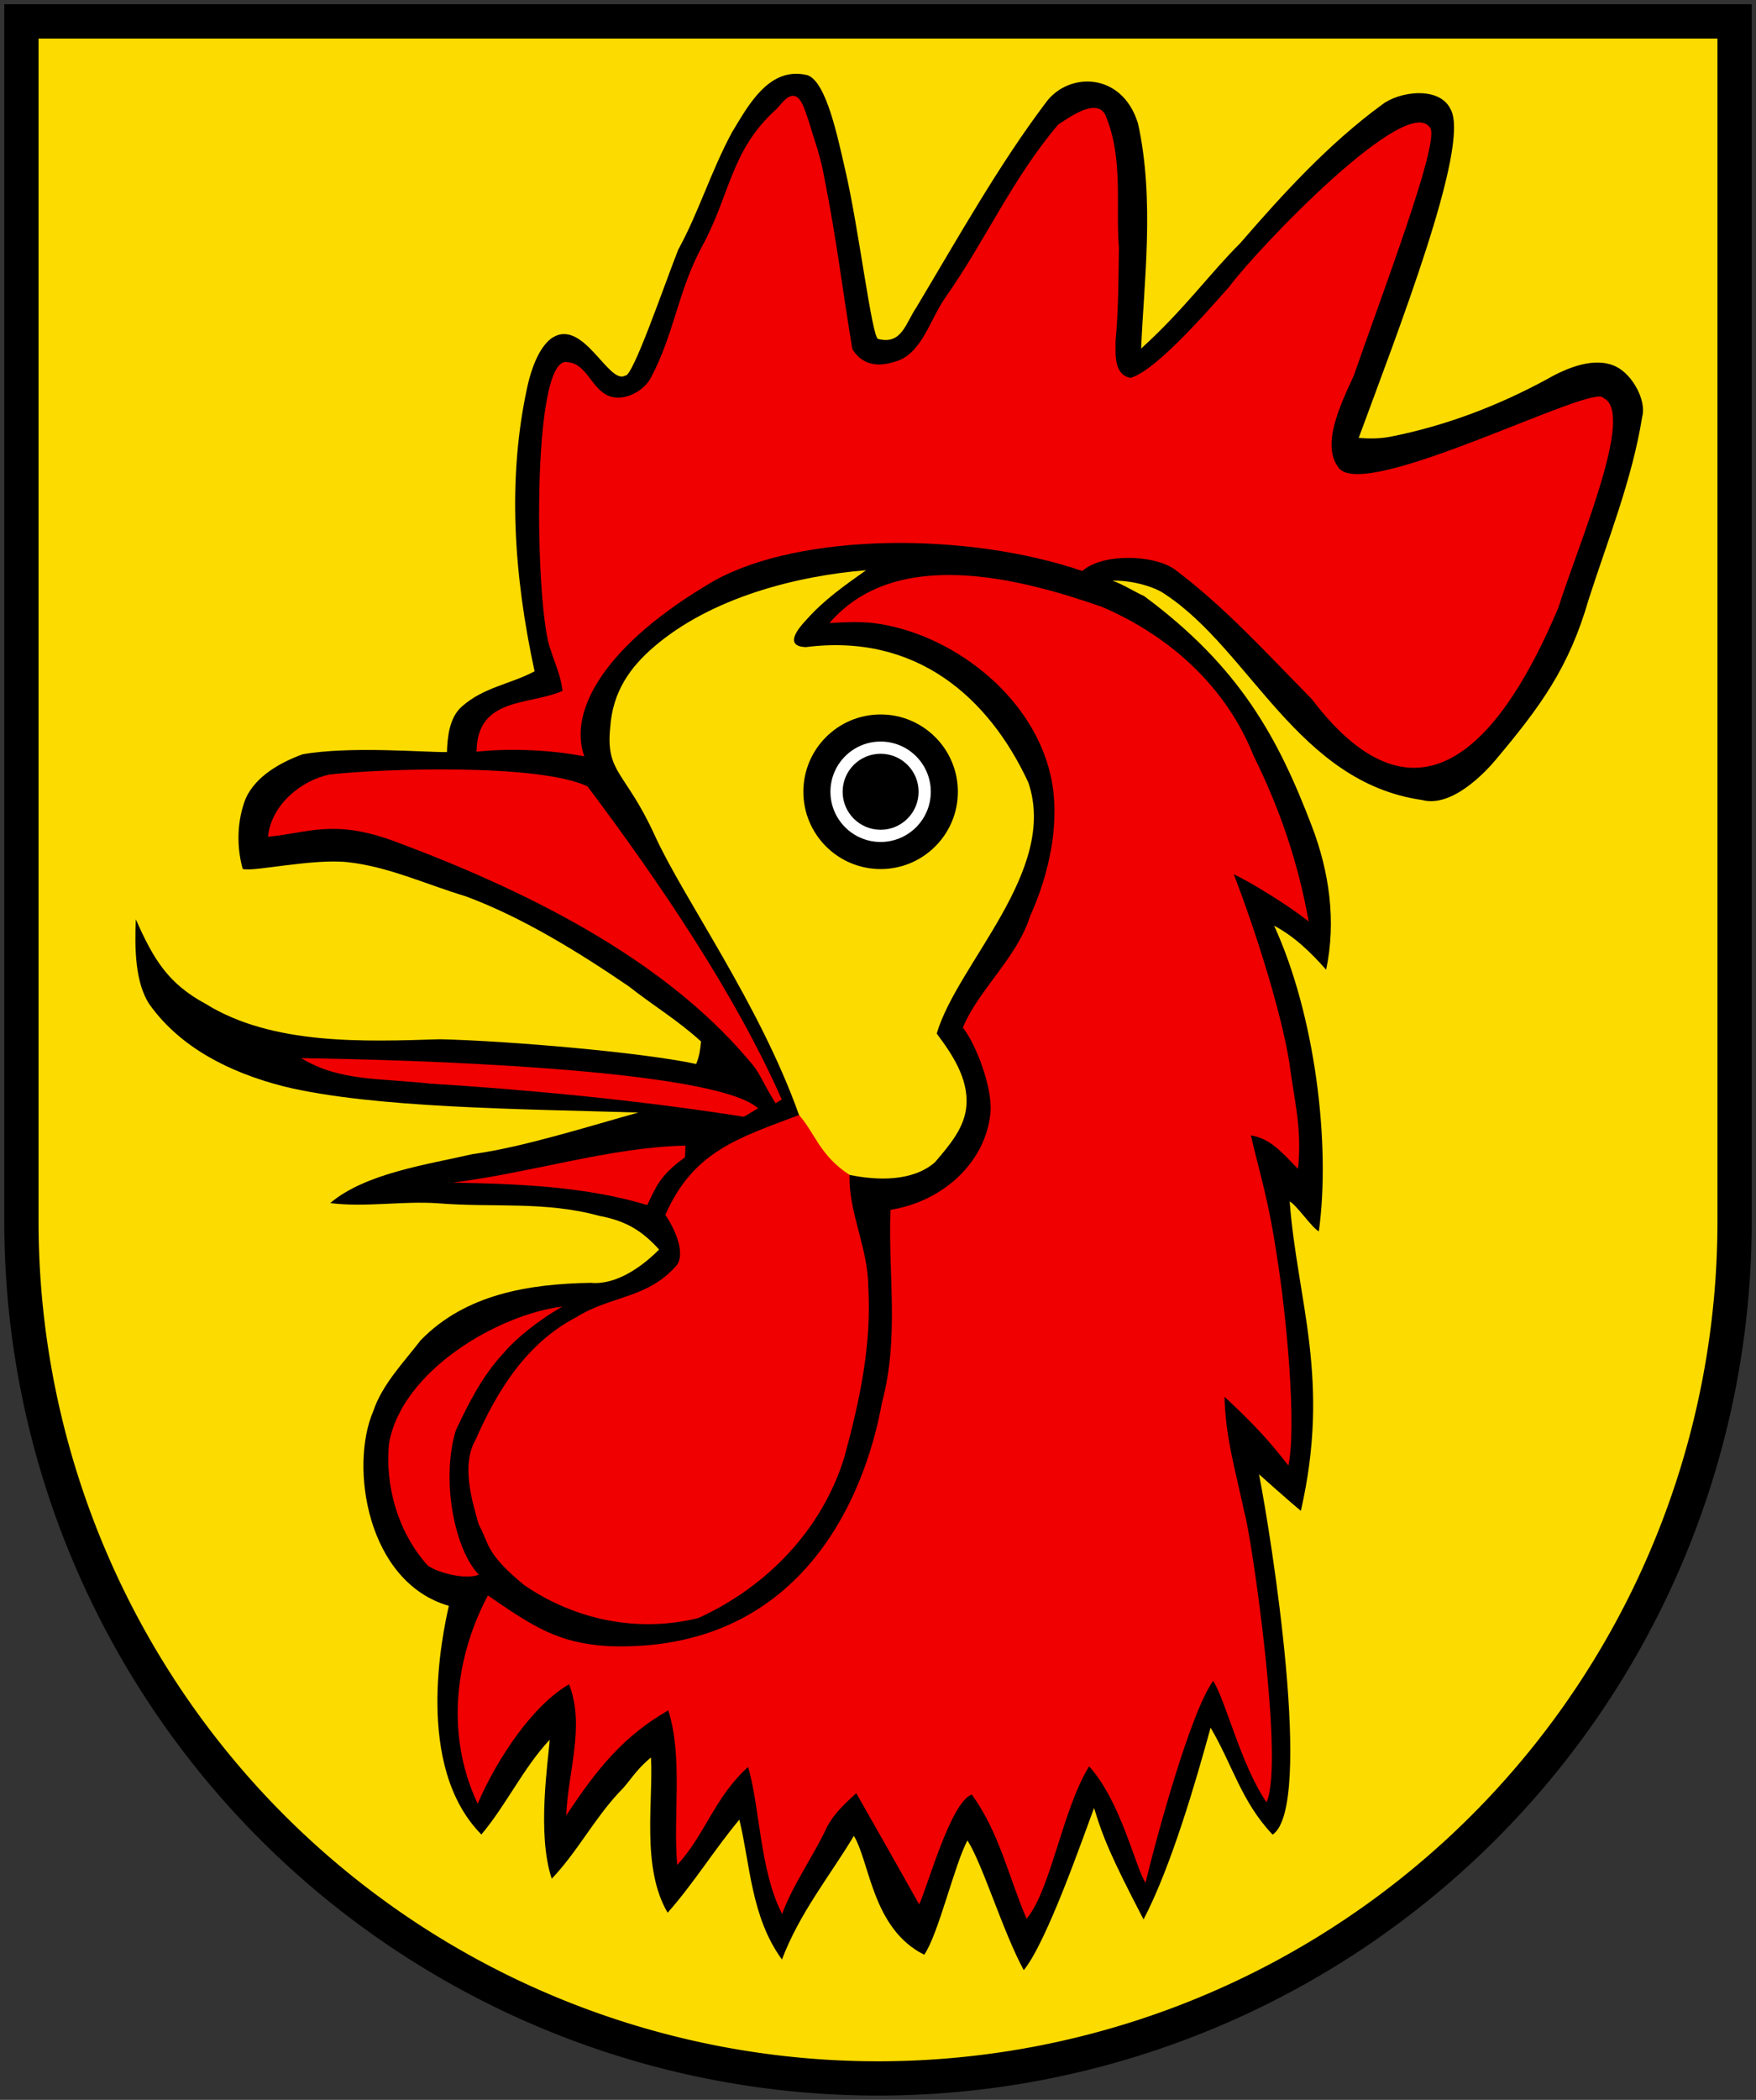 <?xml version="1.0" encoding="UTF-8"?>
<svg width="410" height="490" version="1.1" xmlns="http://www.w3.org/2000/svg">
 <rect width="100%" height="100%" fill="#333333" stroke="none"/>
 <path d="M5 5v280a200 200 0 0 0 400 0V5z" fill="#fcdb00" stroke="#000" stroke-width="8"/>
 <g stroke-width="2.101">
  <path d="m185.35 17.232c-6.952 0.398-11.103 8.138-14.467 13.689-5.003 9.326-7.726 18.59-12.52 27.33-3.214 8.087-10.696 30.035-12.406 29.389-3.883 2.302-9.968-13.998-17.361-8.572-2.758 2.135-4.54 6.97-5.42 10.945-4.797 21.694-3.201 44.275 1.639 66.635-5.714 3.046-11.933 3.696-17.037 8.275-2.879 2.563-3.315 7.105-3.42 10.572-4.89 0.087-22.646-1.458-33.721 0.52-5.146 1.89-10.922 5.085-13.275 10.314-2.016 5.125-2.184 11.155-0.693 16.428 2.125 0.781 16.347-2.461 24.473-1.576 9.528 1.038 18.107 5.104 27.623 7.982 13.046 4.822 26.372 13.023 38.086 21.027 5.567 4.39 11.596 8.026 16.826 12.836-0.168 1.849-0.398 3.529-1.133 5.252-12.687-2.743-44.045-5.407-59.791-5.771-17.666 0.546-39.09 1.443-54.74-8.262-8.759-4.725-12.144-10.336-16.299-19.725-0.273 6.403-0.276 15.161 3.486 20.271 7.018 9.534 18.029 15.383 31.049 18.717 20.907 5.086 55.619 5.266 82.803 6.1-11.175 3.087-27.092 8.143-38.688 9.697-10.357 2.395-25.084 4.454-33.256 11.428 8.129 1.051 16.848-0.524 25.063 0.043 12.94 1.072 24.997-0.568 37.832 2.961 5.966 1.114 9.833 3.34 13.887 7.836-3.991 4.033-10.041 8.34-15.986 7.773-14.433 0.252-29.201 2.625-39.684 13.402-4.033 5.23-9.011 10.356-11.07 16.553-5.563 12.848-1.502 39.893 17.652 45.422-1.498 6.621-8.145 37.476 7.598 53.352 5.882-7.016 9.727-15.439 15.945-22.119-0.284 4.652-3.067 21.929 0.482 32.434 5.945-6.218 9.894-13.949 15.797-20.23 2.437-2.353 3.44-4.787 7.367-8.061 0.594 9.991-2.329 25.684 3.893 36.232 6.112-6.89 10.86-14.684 16.742-21.721 2.526 10.277 2.695 22.69 9.945 32.633 4.201-11.008 11.213-19.528 16.795-28.848 3.755 6.202 4.315 21.692 16.426 27.736 3.299-4.71 7.202-21.493 10.105-26.658 3.627 5.738 8.175 21.08 13.133 30.26 5.423-6.584 13.945-31.278 16.416-37.85 2.068 6.802 3.706 10.909 11.555 26.018 6.513-12.484 12.187-32.145 15.654-44.75 5.142 8.72 7.203 17.303 14.486 24.959 9.683-6.583-0.347-69.722-3.184-84.09 0 0 7.378 6.581 9.771 8.535 7.038-30.781-0.844-48.959-2.609-72.193 1.576 0.756 5.215 6.191 6.811 6.969 2.819-20.491-0.925-50.607-10.445-71.328 4.8 2.554 8.58 6.256 12.148 10.279 2.406-11.445 0.686-22.946-3.299-33.4-7.905-20.737-16.869-37.267-39.219-53.799-1.45-0.589-5.357-2.979-7.367-3.557 3.55-0.231 9.592 1.119 12.428 3.24 19.79 13.128 30.91 43.803 59.85 47.91 7.018 1.904 14.921-6.675 17.096-9.26 10.573-12.565 17.207-21.619 21.787-37.479 4.518-14.053 10.185-28.07 12.516-42.67 1.051-3.635-2.135-9.777-6.086-11.711-4.929-2.413-11.366 0.189-16.197 2.963-11.638 6.3-23.765 10.865-36.467 13.381-2.434 0.482-4.917 0.483-7.438 0.293 8.696-23.733 26.126-68.109 21.49-76.633-2.563-5.567-12.12-4.264-16.133-1.072-12.373 9.055-23.066 20.757-33.066 32.311-7.006 6.942-12.881 15.257-23.086 24.537 0.548-14.563 3.255-34.552-0.734-52.518-3.712-12.109-16.303-12.1-21.555-4.832-10.853 14.39-20.182 30.995-30.145 47.664-2.583 3.781-3.426 8.869-8.992 7.441-1.454-0.436-4.527-26.066-7.688-39.539-1.645-7.01-4.307-20.493-8.82-22.016h-0.002c-1.113-0.27-2.164-0.363-3.156-0.307zm16.865 115.83c-4.979 3.53-9.871 6.952-13.926 11.553-1.954 2.038-5.358 6.198-0.127 6.387 25.755-3.279 42.711 11.708 51.949 31.615 7.004 20.61-16.536 42.137-21.404 58.566 3.687 4.912 7.428 10.524 6.932 16.848-0.394 5.019-3.76 9.013-7.354 13.193-5.23 4.559-13.549 4.242-19.936 2.939-10.323-2.241-10.643-7.817-11.785-13.969-9.271-26.04-26.84-50.262-33.695-65.268s-11.468-14.475-10.396-25.146c0.567-8.508 4.78-14.168 10.188-18.822 13.312-11.456 33.201-16.576 49.555-17.896z"/>
  <path d="m180.88 25.817c0.906-0.577 2.51-3.458 4.27-3.46 1.703-1e-3 2.578 2.785 2.888 3.632 1.097 2.998 1.17 3.667 2.136 6.62 0.966 2.955 1.801 5.938 2.326 9.068 2.859 14.184 4.325 26.84 6.512 39.787 2.773 4.454 7.05 3.945 10.461 2.773 5.878-2.02 7.7-9.767 11.281-14.846 9.255-13.125 15.63-27.777 26.342-40.34 2.5-1.575 8.74-6.28 10.945-2.33 4.371 10.24 2.391 21.416 3.214 31.068-0.105 7.268-0.105 14.453-0.777 21.7 0 3.088-0.504 7.878 3.466 8.697 5.308-1.484 15.551-12.725 23.087-21.301 6.43-8.705 42.197-46.195 47.034-36.804 1.565 4.592-11.064 37.686-17.976 57.579-3.235 7.016-7.525 16.028-3.661 21.323 5.465 8.682 60.147-19.96 61.97-16.091 7.417 3.402-5.651 33.506-10.545 48.904-12.515 29.72-31.98 54.998-57.58 21.322-11.145-11.324-20.418-21.563-32.078-30.313-4.81-3.36-16.69-3.793-21.499 0.437-26.636-9.117-65.713-9.04-86.056 2.336-25.275 14.731-34.054 30.195-30.209 40.921-7.499-1.491-17.193-1.952-25.165-1.092 0.126-12.831 12.258-10.753 20.062-14.18-0.315-3.382-1.743-6.323-2.73-9.516-3.658-8.691-4.76-69.233 3.941-67.201 4.441 0.335 5.502 6.166 9.587 7.877 3.277 1.344 8.111-0.836 9.897-4.344 5.462-10.314 6.32-20.381 12.013-30.758 6.533-12.121 6.53-21.868 16.844-31.468z" fill="#f00000"/>
 </g>
 <g fill="#f00000" stroke-width="2.101">
  <path d="m257.38 141.65c15.734 6.763 28.884 18.57 35.292 34.66 6.278 12.715 10.368 24.85 12.898 38.717-4.381-3.49-13.032-8.892-17.499-11.031 5.219 13.59 10.988 31.871 12.958 43.847 1.219 9.37 2.987 15.245 2.041 24.908-3.93-4.025-6.512-7.079-11.008-7.814 2.262 9.692 4.143 15.185 6.03 27.897 2.262 13.727 4.696 40.01 2.732 49.149-4.696-6.027-8.168-9.768-14.917-16.042 0.21 9.369 2.524 17.096 4.643 26.973 1.693 5.794 9.398 58.569 5.157 67.648-6.002-8.81-9.427-23.5-12.446-28.324-5.259 7.188-13.224 36.398-15.803 47.094-2.329-3.49-5.757-19.037-13.166-27.158-6.27 10.17-8.923 28.795-14.6 35.565-4.264-9.915-6.323-20.041-12.793-28.99-4.929 1.73-10.402 21.735-12.289 25.65-4.875-8.733-10.154-17.996-14.684-25.964-2.583 2.374-5.23 4.768-6.848 7.92-2.962 6.427-8.016 13.521-10.453 20.243-5.228-9.816-5.275-25.618-7.969-34.276-7.84 7.102-9.98 15.736-16.535 22.87-1.009-11.302 1.388-25.286-2.099-36.083-10.189 5.881-16.281 13.108-23.822 24.536 0.393-10.17 4.454-20.923 0.672-30.607-8.077 4.561-16.576 16.768-21.339 27.864-8.227-17.453-4.394-35.952 2.391-48.599 10.524 7.235 16.334 11.12 28.15 11.828 44.209 1.591 59.687-33.732 63.84-56.782 4.096-15.23 1.428-29.725 1.995-45.04 12.313-1.955 22.305-11.134 23.366-22.788 0.436-5.736-3.306-15.723-6.465-19.744 3.752-8.937 12.655-16.328 15.68-25.93 4.559-10.082 7.218-22.27 4.817-32.875-4.353-19.22-23.748-33.393-41.368-35.586-2.897-0.36-7.078-0.213-10.27 9e-3 15.404-17.963 44.233-10.578 63.711-3.745z"/>
  <path d="m76.918 180.74c12.259-1.395 48.765-2.63 60.248 2.752 16.458 21.91 34.346 48.119 45.38 73.102-0.623 0.26-0.963 0.578-1.455 0.864-3.673-5.97-3.585-7.133-6.38-10.2-20.424-24.124-52.735-39.827-82.846-51.032-14.171-5.152-19.925-1.805-29.294-0.985 0.777-7.563 7.876-13.156 14.347-14.5zm-6.599 66.178c23.465 0.315 96.565 2.336 106.73 11.754-0.569 0.114-2.873 1.772-3.449 1.912-24.861-3.918-50.659-6.324-73.277-7.734-11.78-1.306-20.976-0.472-30.003-5.932zm116.25 13.272c3.802 4.348 4.829 9.42 11.785 13.97-0.231 8.802 4.306 17.037 4.37 25.964 0.819 13.823-1.996 26.658-5.567 39.892-5.231 16.953-18.108 30.292-34.136 37.56-14.075 3.487-28.8 0.441-40.648-7.71-8.989-7.406-8.03-9.357-10.608-14.18-1.723-5.944-4.013-13.99-0.736-19.682 5.105-11.66 12.037-22.708 23.675-28.716 7.962-4.98 16.658-4.244 23.402-12.163 2.017-3.13-0.882-8.886-2.752-11.638 6.536-14.855 16.961-17.896 31.216-23.297zm-26.51 7.14c-0.105 1.281-0.03 1.46-0.135 2.741-5.82 4.176-6.671 6.733-8.814 11.144-14.308-4.427-31.028-4.995-45.375-5.251 19.046-2.44 36.714-8.251 54.324-8.634z"/>
  <path d="m131.34 304.88c-5.772 3.247-11.084 7.665-13.668 10.752-4.894 5.189-8.192 11.638-11.239 18.13-3.494 11.417-0.389 27.717 5.363 33.69-3.004 1.24-9.48-0.395-11.896-2.118-6.848-7.5-10.104-18.528-9.054-28.569 3.001-16.959 25.535-30.058 40.494-31.885z"/>
 </g>
 <g transform="translate(.611 -60.243)">
  <circle cx="205" cy="245" r="18.037"/>
  <circle cx="205" cy="245" r="11.716" fill="#fff"/>
  <circle cx="205" cy="245" r="8.869"/>
 </g>
</svg>
